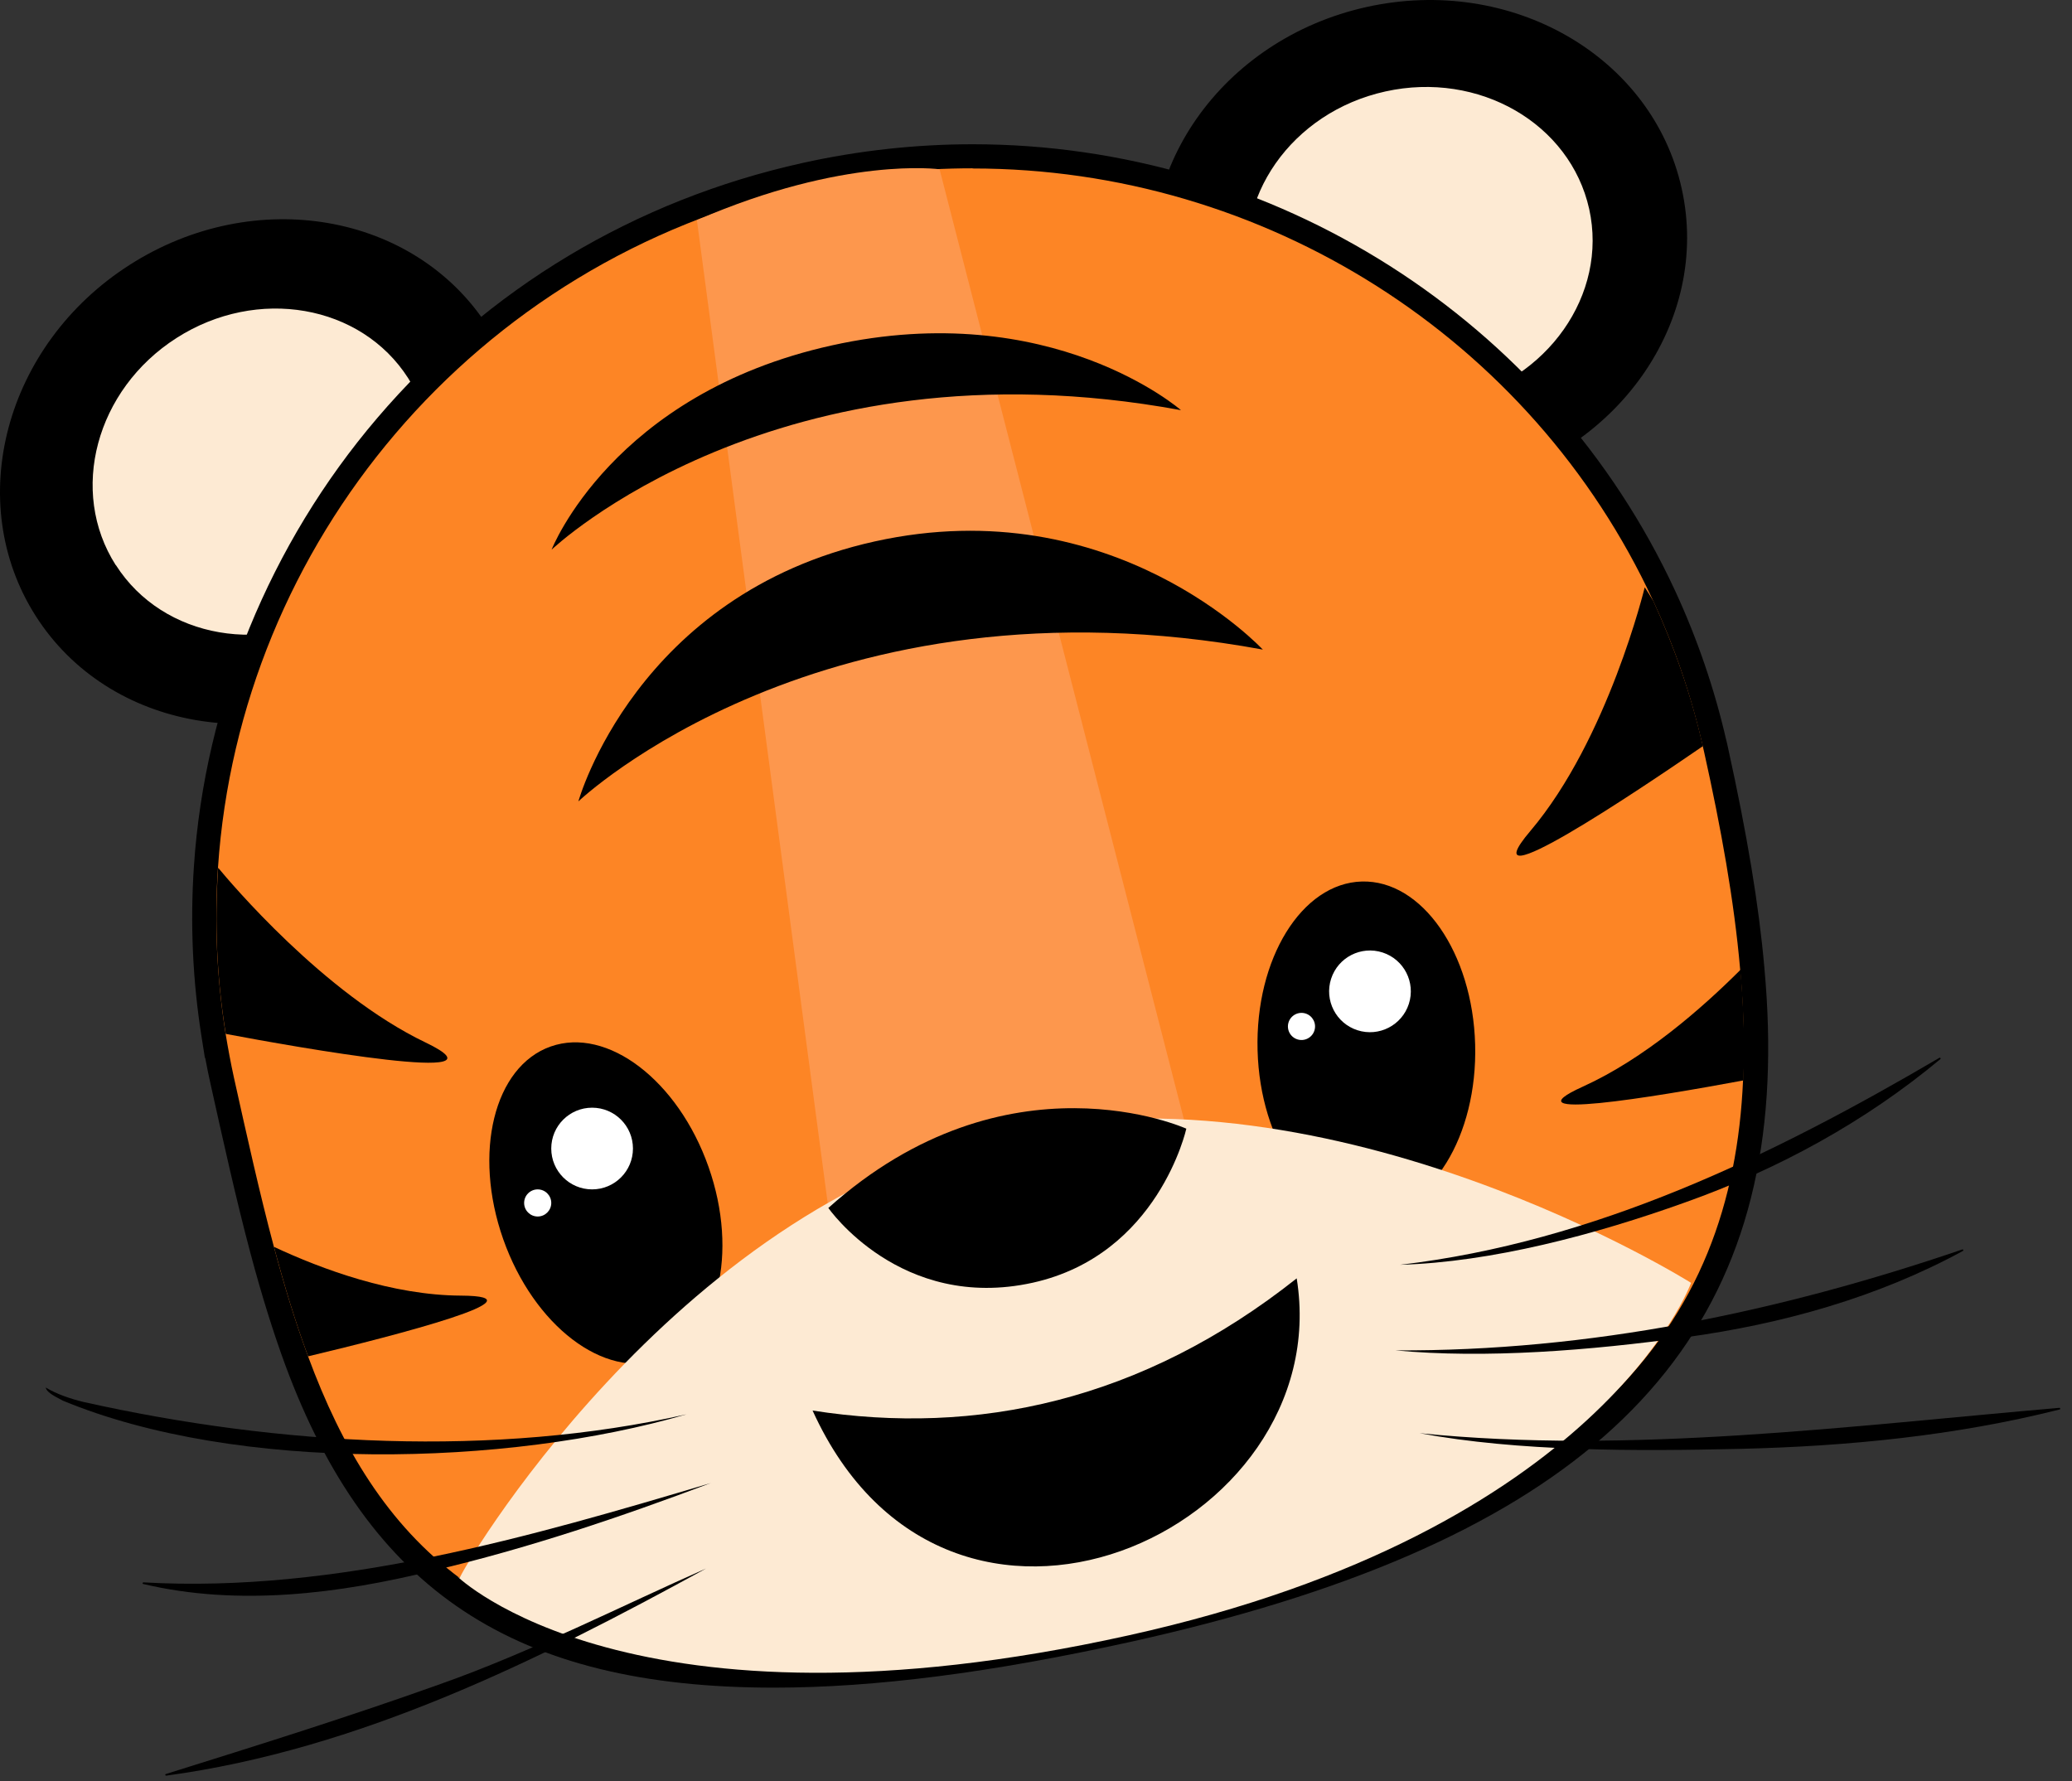 <svg xmlns="http://www.w3.org/2000/svg" version="1.1" xmlns:xlink="http://www.w3.org/1999/xlink" width="171" height="147"><rect width="100%" height="100%" fill="#333333" stroke="none"/><svg width="171" height="147" viewBox="0 0 171 147" fill="none" xmlns="http://www.w3.org/2000/svg">
<path d="M95.534 25.151C97.946 36.079 109.593 42.782 121.546 40.143C133.486 37.505 141.215 26.497 138.79 15.57C136.378 4.643 124.731 -2.073 112.778 0.579C100.838 3.23 93.122 14.224 95.547 25.151H95.534Z" fill="black"></path>
<path d="M103.196 23.446C104.755 30.508 112.298 34.853 120 33.134C127.716 31.415 132.713 24.299 131.154 17.249C129.581 10.187 122.052 5.842 114.336 7.548C106.607 9.254 101.624 16.37 103.196 23.432V23.446Z" fill="#FDEAD3"></path>
<path d="M2.959 50.857C8.995 60.292 22.228 62.57 32.542 55.987C42.856 49.391 46.308 36.412 40.285 26.99C34.248 17.556 21.015 15.264 10.701 21.86C0.4 28.443 -3.064 41.422 2.959 50.857Z" fill="black"></path>
<path d="M9.568 46.646C13.459 52.736 22.028 54.215 28.691 49.951C35.353 45.7 37.579 37.305 33.688 31.215C29.797 25.125 21.228 23.632 14.565 27.897C7.902 32.161 5.663 40.556 9.555 46.646H9.568Z" fill="#FDEAD3"></path>
<path d="M63.885 138.288C37.633 138.288 29.238 125.149 24.481 112.289C23.495 109.624 22.562 106.639 21.642 103.174C20.47 98.763 19.43 94.126 18.351 89.209C18.138 88.276 17.951 87.303 17.791 86.331L17.645 85.491C16.912 80.894 16.698 76.203 17.018 71.552C18.884 43.954 39.219 20.474 66.457 14.438C71.015 13.425 75.665 12.918 80.289 12.918C104.756 12.918 127.143 27.15 137.351 49.178C139.15 53.083 140.549 57.174 141.508 61.358C141.548 61.478 141.575 61.651 141.615 61.824C143.227 69.1 144.173 74.844 144.627 79.961C144.92 83.292 145 86.317 144.88 89.222C143.84 112.876 127.849 126.854 93.069 134.557C81.689 137.075 72.147 138.301 63.899 138.301L63.885 138.288Z" fill="#FD8525"></path>
<path d="M80.276 13.905C104.356 13.905 126.383 27.883 136.431 49.578C138.177 53.349 139.562 57.36 140.522 61.558C140.562 61.731 140.602 61.904 140.642 62.077C142.028 68.314 143.12 74.324 143.613 80.014C143.893 83.145 143.987 86.197 143.853 89.142C142.96 109.371 131.327 125.015 92.829 133.544C81.315 136.089 71.8 137.262 63.872 137.262C40.511 137.262 31.01 127.067 25.413 111.916C24.36 109.064 23.441 106.053 22.602 102.894C21.429 98.497 20.389 93.806 19.31 88.956C19.044 87.743 18.817 86.517 18.617 85.304C17.884 80.68 17.684 76.083 17.991 71.592C19.79 44.94 39.032 21.5 66.643 15.384C71.214 14.371 75.772 13.891 80.262 13.891M80.276 11.906C75.585 11.906 70.854 12.425 66.23 13.451C52.411 16.516 40.272 23.792 31.13 34.506C22.282 44.874 16.911 58 16.005 71.472C15.685 76.203 15.899 80.973 16.645 85.637L16.911 87.317H16.938C17.071 88.023 17.205 88.716 17.364 89.409C18.457 94.326 19.483 98.977 20.669 103.427C21.602 106.932 22.548 109.944 23.534 112.636C30.437 131.305 42.497 139.287 63.872 139.287C72.2 139.287 81.808 138.048 93.268 135.516C128.569 127.707 144.786 113.435 145.866 89.262C145.999 86.317 145.919 83.239 145.612 79.867C145.159 74.71 144.2 68.927 142.601 61.664C142.561 61.478 142.521 61.278 142.467 61.091C141.495 56.854 140.069 52.696 138.243 48.752C127.876 26.377 105.128 11.906 80.276 11.906Z" fill="black"></path>
<path d="M54.557 112.21C59.235 110.561 60.988 103.439 58.473 96.304C55.957 89.169 50.125 84.721 45.447 86.371C40.769 88.02 39.016 95.141 41.531 102.277C44.047 109.412 49.879 113.859 54.557 112.21Z" fill="black"></path>
<path d="M48.866 98.164C50.728 98.164 52.237 96.654 52.237 94.792C52.237 92.93 50.728 91.421 48.866 91.421C47.004 91.421 45.494 92.93 45.494 94.792C45.494 96.654 47.004 98.164 48.866 98.164Z" fill="white"></path>
<path d="M44.375 100.402C44.993 100.402 45.495 99.901 45.495 99.283C45.495 98.665 44.993 98.164 44.375 98.164C43.757 98.164 43.256 98.665 43.256 99.283C43.256 99.901 43.757 100.402 44.375 100.402Z" fill="white"></path>
<path d="M113.136 100.142C118.095 100.007 121.948 93.767 121.742 86.204C121.536 78.641 117.35 72.619 112.391 72.754C107.433 72.889 103.58 79.129 103.786 86.692C103.991 94.255 108.178 100.277 113.136 100.142Z" fill="black"></path>
<path d="M112.028 85.028C113.801 85.599 115.7 84.625 116.271 82.853C116.843 81.081 115.869 79.181 114.097 78.61C112.324 78.039 110.425 79.013 109.854 80.785C109.283 82.557 110.256 84.457 112.028 85.028Z" fill="white"></path>
<path d="M107.067 85.781C107.656 85.971 108.286 85.647 108.476 85.059C108.666 84.471 108.342 83.84 107.754 83.65C107.165 83.461 106.535 83.784 106.345 84.372C106.156 84.961 106.479 85.591 107.067 85.781Z" fill="white"></path>
<path d="M97.905 93.153L77.543 13.971C77.543 13.971 69.708 12.878 57.515 18.169L68.362 99.696L97.905 93.153Z" fill="#FD974D"></path>
<path d="M37.739 130.106C37.739 130.106 52.011 144.098 93.148 134.97C132.193 126.321 139.562 105.879 139.562 105.879C139.562 105.879 110.285 87.463 82.874 93.54C55.436 99.616 37.753 130.119 37.939 130.252" fill="#FDEAD3"></path>
<path d="M107.015 105.507C110.383 126.347 78.245 141.041 67.061 116.417C80.566 118.532 94.244 115.632 107.015 105.507Z" fill="black"></path>
<path d="M97.906 93.153C97.906 93.153 83.141 86.463 68.362 99.696C68.362 99.696 74.319 108.278 85.233 105.866C95.614 103.561 97.906 93.153 97.906 93.153Z" fill="black"></path>
<path d="M97.466 33.853C97.466 33.853 86.765 24.485 68.642 28.509C50.532 32.52 45.522 45.367 45.522 45.367C45.522 45.367 64.044 27.697 97.466 33.853Z" fill="black"></path>
<path d="M104.235 53.629C104.235 53.629 91.895 40.316 72.186 44.687C52.477 49.058 47.733 66.142 47.733 66.142C47.733 66.142 67.882 46.926 104.235 53.615V53.629Z" fill="black"></path>
<path d="M140.534 61.571C139.575 57.36 138.176 53.362 136.443 49.591C136.163 49.125 135.923 48.752 135.737 48.472C135.737 48.472 132.712 61.011 126.302 68.58C121.052 74.763 135.164 65.275 140.534 61.584V61.571Z" fill="black"></path>
<path d="M143.879 89.169C144.013 86.224 143.906 83.186 143.64 80.041C140.428 83.252 135.697 87.383 130.647 89.675C124.251 92.567 136.297 90.581 143.893 89.169H143.879Z" fill="black"></path>
<path d="M18.631 85.331C24.494 86.437 42.657 89.662 35.115 86.037C26.719 82.013 18.937 72.751 18.004 71.619C17.698 76.123 17.884 80.707 18.631 85.331Z" fill="black"></path>
<path d="M22.614 102.921C23.454 106.079 24.373 109.104 25.426 111.943C32.915 110.157 45.162 106.972 38.046 106.932C32.382 106.905 26.572 104.76 22.614 102.908V102.921Z" fill="black"></path>
<path d="M56.662 116.727C41.803 121.058 19.603 121.577 5.171 115.594C4.744 115.341 3.878 114.994 3.771 114.515C4.678 115.061 5.81 115.447 6.916 115.714C23.081 119.325 40.777 120.311 56.662 116.727Z" fill="black"></path>
<path d="M58.687 122.39C51.198 125.215 43.589 127.787 35.767 129.626C27.998 131.532 19.709 132.598 11.82 130.732C11.74 130.719 11.753 130.599 11.847 130.599C27.798 131.505 43.935 126.788 58.7 122.39H58.687Z" fill="black"></path>
<path d="M58.274 129.453C44.349 137.089 29.624 144.391 13.713 146.55C13.633 146.55 13.606 146.443 13.686 146.417C21.308 144.031 28.851 141.673 36.367 138.981C43.762 136.369 51.451 132.465 58.274 129.453Z" fill="black"></path>
<path d="M117.161 118.286C134.525 120.045 152.621 117.686 169.958 116.193C170.038 116.193 170.065 116.313 169.985 116.327C161.376 118.499 152.501 119.365 143.653 119.578C134.964 119.778 125.343 119.805 117.161 118.286Z" fill="black"></path>
<path d="M115.136 111.45C131.167 111.543 146.838 108.278 161.949 103.121C162.016 103.094 162.069 103.214 162.003 103.241C154.94 107.092 147.051 109.278 139.109 110.37C131.313 111.45 122.585 112.156 115.149 111.45H115.136Z" fill="black"></path>
<path d="M115.549 104.387C131.646 102.495 146.252 95.405 160.057 87.303C160.124 87.263 160.204 87.37 160.137 87.41C153.927 92.594 146.705 96.525 139.096 99.23C131.646 101.908 123.065 104.174 115.549 104.387Z" fill="black"></path>
</svg><style>@media (prefers-color-scheme: light) { :root { filter: none; } }
@media (prefers-color-scheme: dark) { :root { filter: none; } }
</style></svg>